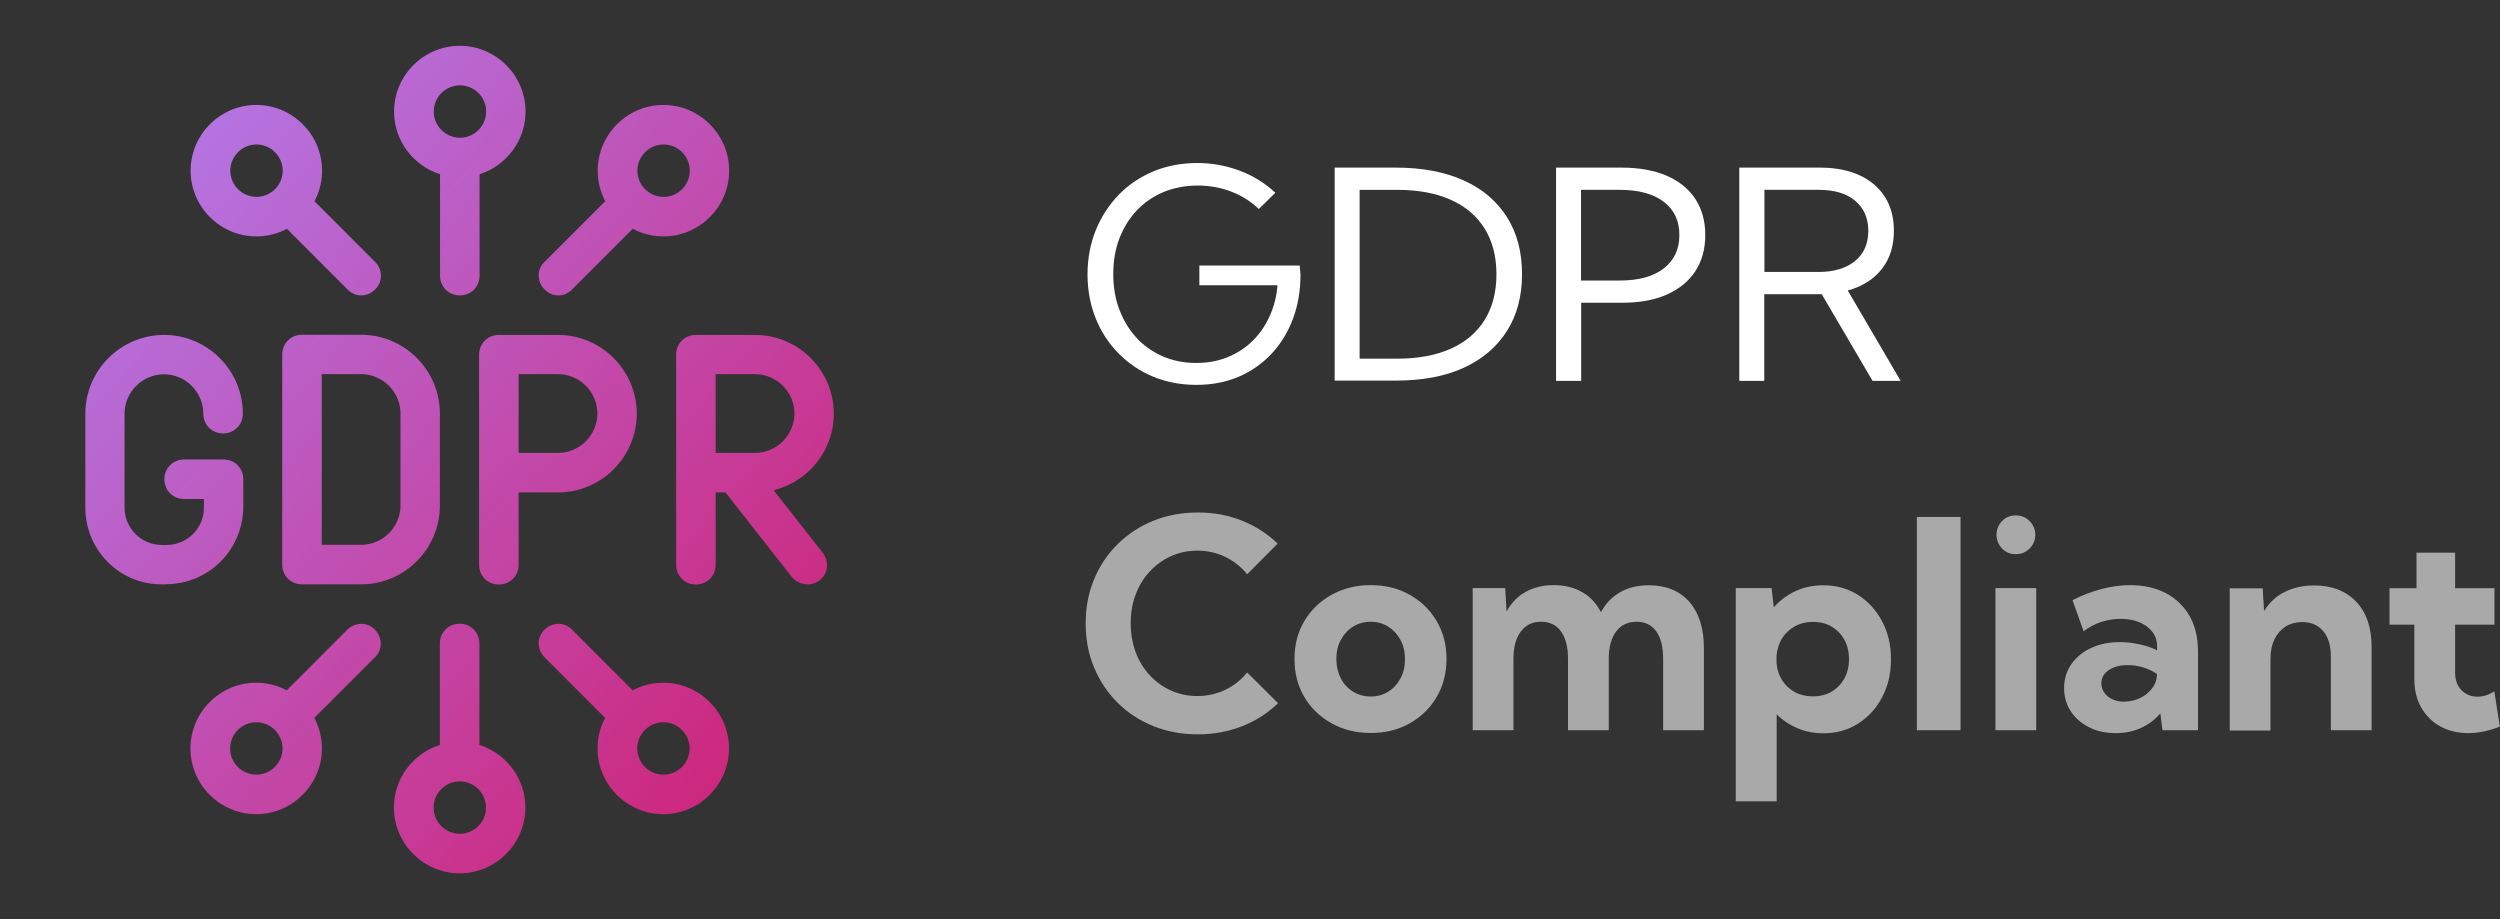 <?xml version="1.0" encoding="UTF-8"?><svg id="Layer_2" xmlns="http://www.w3.org/2000/svg" width="163.17" height="60" xmlns:xlink="http://www.w3.org/1999/xlink" viewBox="0 0 163.17 60"><rect x="0" y="0" width="163.17" height="60" fill="#333333" stroke="none"/><defs><style>.cls-1{fill:#fff;}.cls-2{fill:#a9a9a9;}.cls-3{fill:none;}.cls-4{fill:url(#linear-gradient);}</style><linearGradient id="linear-gradient" x1="1.22" y1="4.17" x2="60.96" y2="57.79" gradientUnits="userSpaceOnUse"><stop offset="0" stop-color="#b084f7"/><stop offset="1" stop-color="#d31362"/></linearGradient></defs><g id="Layer_1-2"><g id="gdpr_compliant"><rect class="cls-3" width="60" height="60"/><path class="cls-4" d="m10.84,38.14h-.3c-2.74,0-4.97-2.23-4.97-5.01v-6.13c0-2.83,2.31-5.14,5.14-5.14s5.14,2.31,5.14,5.14c0,.73-.56,1.29-1.29,1.29s-1.29-.56-1.29-1.29c0-1.41-1.16-2.57-2.57-2.57s-2.57,1.16-2.57,2.57v6.13c0,1.33,1.07,2.44,2.44,2.44h.3c1.33,0,2.44-1.07,2.44-2.44v-.56h-1.29c-.73,0-1.29-.56-1.29-1.29s.56-1.29,1.29-1.29h2.57c.73,0,1.29.56,1.29,1.29v1.84c-.04,2.79-2.27,5.01-5.06,5.01Zm23.01-1.29v-4.71h2.57c2.83,0,5.14-2.31,5.14-5.14s-2.31-5.14-5.14-5.14h-3.86c-.73,0-1.29.56-1.29,1.29v13.71c0,.73.56,1.29,1.29,1.29s1.29-.56,1.29-1.29Zm0-12.43h2.57c1.41,0,2.57,1.16,2.57,2.57s-1.16,2.57-2.57,2.57h-2.57v-5.14Zm12.86,12.43v-4.71h2.57c2.83,0,5.14-2.31,5.14-5.14s-2.31-5.14-5.14-5.14h-3.86c-.73,0-1.29.56-1.29,1.29v13.71c0,.73.56,1.29,1.29,1.29s1.29-.56,1.29-1.29Zm0-12.43h2.57c1.41,0,2.57,1.16,2.57,2.57s-1.16,2.57-2.57,2.57h-2.57v-5.14Zm-18,8.57v-6c0-2.83-2.31-5.14-5.14-5.14h-3.86c-.73,0-1.29.56-1.29,1.29v13.71c0,.73.56,1.29,1.29,1.29h3.86c2.83,0,5.14-2.31,5.14-5.14Zm-7.71-8.57h2.57c1.41,0,2.57,1.16,2.57,2.57v6c0,1.41-1.16,2.57-2.57,2.57h-2.57v-11.14Zm32.49,13.46c.56-.43.64-1.24.21-1.8l-4.71-6c-.43-.56-1.24-.64-1.8-.21s-.64,1.24-.21,1.8l4.71,6c.26.3.64.47,1.03.47.3,0,.56-.09.77-.26Zm-33.73,9.73l4.71-4.71c.51-.47.51-1.29,0-1.8-.47-.51-1.29-.51-1.8,0l-4.71,4.71c-.51.47-.51,1.29,0,1.8.26.26.56.39.9.39s.64-.13.9-.39Zm22.29,0c.51-.47.51-1.29,0-1.8l-4.71-4.71c-.47-.51-1.29-.51-1.8,0-.51.47-.51,1.29,0,1.8l4.71,4.71c.26.26.56.39.9.39s.64-.13.9-.39Zm-10.76,2.1v-7.71c0-.73-.56-1.29-1.29-1.29s-1.29.56-1.29,1.29v7.71c0,.73.56,1.29,1.29,1.29s1.29-.56,1.29-1.29Zm3,3c0-2.36-1.93-4.29-4.29-4.29s-4.29,1.93-4.29,4.29,1.93,4.29,4.29,4.29,4.29-1.93,4.29-4.29Zm-2.57,0c0,.94-.77,1.71-1.71,1.71s-1.71-.77-1.71-1.71.77-1.71,1.71-1.71,1.71.77,1.71,1.71Zm15.86-3.86c0-2.36-1.93-4.29-4.29-4.29s-4.29,1.93-4.29,4.29,1.93,4.29,4.29,4.29,4.29-1.93,4.29-4.29Zm-2.57,0c0,.94-.77,1.71-1.71,1.71s-1.71-.77-1.71-1.71.77-1.71,1.71-1.71,1.71.77,1.71,1.71Zm-24,0c0-2.36-1.93-4.29-4.29-4.29s-4.29,1.93-4.29,4.29,1.93,4.29,4.29,4.29,4.29-1.93,4.29-4.29Zm-2.57,0c0,.94-.77,1.71-1.71,1.71s-1.71-.77-1.71-1.71.77-1.71,1.71-1.71,1.71.77,1.71,1.71Zm6.04-29.96c.51-.47.51-1.29,0-1.8l-4.71-4.71c-.47-.51-1.29-.51-1.8,0-.51.47-.51,1.29,0,1.8l4.71,4.71c.26.26.56.39.9.39s.64-.13.9-.39Zm12.86,0l4.71-4.71c.51-.47.51-1.29,0-1.8-.47-.51-1.29-.51-1.8,0l-4.71,4.71c-.51.47-.51,1.29,0,1.8.26.26.56.39.9.39s.64-.13.9-.39Zm-6.04-.9v-7.71c0-.73-.56-1.29-1.29-1.29s-1.29.56-1.29,1.29v7.71c0,.73.56,1.29,1.29,1.29s1.29-.56,1.29-1.29Zm3-10.71c0-2.36-1.93-4.29-4.29-4.29s-4.29,1.93-4.29,4.29,1.93,4.29,4.29,4.29,4.29-1.93,4.29-4.29Zm-2.57,0c0,.94-.77,1.71-1.71,1.71s-1.71-.77-1.71-1.71.77-1.71,1.71-1.71,1.71.77,1.71,1.71Zm15.86,3.86c0-2.36-1.93-4.29-4.29-4.29s-4.29,1.93-4.29,4.29,1.93,4.29,4.29,4.29,4.29-1.93,4.29-4.29Zm-2.57,0c0,.94-.77,1.71-1.71,1.71s-1.71-.77-1.71-1.71.77-1.71,1.71-1.71,1.71.77,1.71,1.71Zm-24,0c0-2.36-1.93-4.29-4.29-4.29s-4.29,1.93-4.29,4.29,1.93,4.29,4.29,4.29,4.29-1.93,4.29-4.29Zm-2.57,0c0,.94-.77,1.71-1.71,1.71s-1.71-.77-1.71-1.71.77-1.71,1.71-1.71,1.71.77,1.71,1.71Z"/><path class="cls-1" d="m82.18,13.66c-.51-.5-1.12-.88-1.81-1.15s-1.43-.4-2.2-.4-1.54.14-2.22.42c-.67.28-1.26.68-1.75,1.2-.49.52-.87,1.13-1.14,1.83-.27.71-.4,1.48-.4,2.33s.13,1.62.4,2.32c.27.71.64,1.32,1.12,1.84s1.05.92,1.72,1.21c.66.29,1.39.43,2.18.43.73,0,1.4-.12,2.02-.37s1.16-.59,1.62-1.04c.47-.45.84-.98,1.13-1.61.29-.62.47-1.31.53-2.05h-5.1v-1.29h6.55l.05.6c0,1.06-.17,2.03-.5,2.9s-.8,1.64-1.41,2.28c-.61.64-1.32,1.14-2.15,1.49-.83.35-1.74.52-2.74.52s-1.96-.18-2.83-.54c-.86-.36-1.61-.87-2.25-1.52-.64-.65-1.14-1.41-1.49-2.29-.35-.88-.53-1.83-.53-2.86s.18-2,.54-2.89c.36-.88.86-1.65,1.5-2.31.64-.66,1.4-1.17,2.27-1.53.87-.36,1.82-.54,2.85-.54.97,0,1.89.17,2.77.5.88.33,1.65.81,2.33,1.44l-1.08,1.06Z"/><path class="cls-1" d="m87.11,24.86v-13.92h4.01c1.71,0,3.17.28,4.4.83s2.17,1.35,2.83,2.39c.66,1.04.99,2.28.99,3.73s-.33,2.68-.99,3.72c-.66,1.04-1.6,1.84-2.83,2.4s-2.7.83-4.4.83h-4.01Zm1.63-1.45h2.45c1.37,0,2.53-.22,3.5-.65.96-.43,1.7-1.06,2.21-1.88.51-.82.77-1.82.77-2.98s-.26-2.16-.77-2.98c-.51-.82-1.25-1.45-2.21-1.88-.96-.43-2.13-.65-3.5-.65h-2.45v11.02Z"/><path class="cls-1" d="m101.56,24.86v-13.92h4.29c1.14,0,2.11.18,2.93.53.81.35,1.44.86,1.87,1.51.43.66.65,1.44.65,2.36s-.22,1.7-.65,2.36c-.43.66-1.06,1.17-1.87,1.53-.81.36-1.79.53-2.93.53h-2.65v5.1h-1.63Zm1.63-6.55h2.51c1.25,0,2.21-.26,2.89-.79s1.02-1.25,1.02-2.18-.34-1.65-1.02-2.17-1.65-.78-2.89-.78h-2.51v5.92Z"/><path class="cls-1" d="m124.04,24.86h-1.82l-3.32-5.66h-3.75v5.66h-1.63v-13.92h5.28c1,0,1.85.17,2.57.5.72.33,1.27.81,1.66,1.42.39.62.58,1.35.58,2.2,0,1-.26,1.83-.79,2.5-.53.67-1.27,1.14-2.22,1.4l3.44,5.88Zm-8.89-7.11h3.54c1.01,0,1.8-.24,2.38-.71s.87-1.13.87-1.97-.29-1.49-.86-1.97-1.37-.71-2.38-.71h-3.54v5.36Z"/><path class="cls-2" d="m83.4,45.91c-.65.63-1.42,1.13-2.31,1.48s-1.86.54-2.9.54-2.03-.18-2.92-.54c-.89-.36-1.67-.87-2.32-1.52-.66-.65-1.17-1.42-1.54-2.3-.37-.88-.55-1.84-.55-2.88s.18-2,.55-2.88c.36-.88.88-1.65,1.54-2.3.66-.65,1.43-1.16,2.32-1.52.89-.36,1.86-.54,2.92-.54s2,.18,2.89.54c.89.36,1.66.86,2.31,1.49l-1.99,2c-.39-.48-.86-.85-1.42-1.13-.56-.27-1.17-.41-1.82-.41s-1.2.12-1.73.36c-.53.24-.99.57-1.39,1-.4.43-.7.93-.92,1.51s-.32,1.2-.32,1.87.11,1.31.32,1.88.52,1.08.92,1.51c.4.43.86.76,1.39,1,.53.24,1.11.36,1.73.36s1.26-.14,1.82-.41,1.03-.65,1.42-1.13l2.02,2.01Z"/><path class="cls-2" d="m89.47,47.84c-.95,0-1.81-.21-2.56-.63-.75-.42-1.35-.99-1.78-1.72-.43-.73-.64-1.55-.64-2.48s.21-1.75.64-2.47c.43-.73,1.02-1.3,1.78-1.72s1.61-.63,2.56-.63,1.8.21,2.54.63c.75.42,1.33.99,1.76,1.72.43.73.64,1.55.64,2.47s-.21,1.75-.64,2.48c-.43.73-1.02,1.3-1.76,1.72-.74.42-1.59.63-2.54.63Zm0-2.38c.43,0,.81-.11,1.14-.32.34-.21.6-.5.8-.87.2-.37.29-.79.29-1.26s-.1-.88-.29-1.24c-.2-.37-.46-.65-.8-.87-.34-.21-.72-.32-1.14-.32s-.82.11-1.16.32c-.34.21-.6.5-.8.87-.2.36-.29.78-.29,1.24s.1.89.29,1.26.46.66.8.87c.34.21.72.32,1.16.32Z"/><path class="cls-2" d="m111.21,47.66h-2.66v-4.66c0-.77-.15-1.37-.45-1.79-.3-.42-.73-.63-1.29-.63s-1.01.21-1.33.64c-.32.43-.48,1.02-.48,1.78v4.66h-2.66v-4.66c0-.77-.15-1.37-.46-1.79-.3-.42-.74-.63-1.3-.63s-1,.21-1.32.64c-.32.43-.48,1.02-.48,1.78v4.66h-2.66v-9.28h2.12l.09,1.53c.31-.56.72-.99,1.25-1.28.52-.29,1.13-.44,1.82-.44s1.35.15,1.87.46c.53.3.93.74,1.22,1.31.31-.58.73-1.01,1.26-1.31.52-.3,1.14-.45,1.86-.45,1.13,0,2.01.36,2.65,1.08.63.72.95,1.73.95,3.02v5.36Z"/><path class="cls-2" d="m115.96,52.3h-2.67v-13.92h2.34l.14,1.26c.4-.45.87-.81,1.42-1.06.55-.26,1.16-.38,1.81-.38.85,0,1.61.21,2.27.63.66.42,1.18.99,1.57,1.72s.58,1.55.58,2.48-.19,1.75-.58,2.48c-.38.73-.91,1.3-1.57,1.72-.66.42-1.42.63-2.27.63-.61,0-1.17-.11-1.68-.33-.52-.22-.97-.52-1.36-.91v5.7Zm2.37-6.85c.46,0,.87-.1,1.22-.31.35-.21.63-.5.83-.86.2-.37.3-.79.3-1.26s-.1-.9-.3-1.26c-.2-.37-.48-.65-.83-.86-.35-.21-.76-.31-1.22-.31-.43,0-.82.09-1.17.28-.35.19-.63.45-.84.78-.21.33-.33.72-.37,1.15v.46c.03.42.15.8.36,1.13.21.33.49.59.83.78.35.19.74.28,1.17.28Z"/><path class="cls-2" d="m127.96,47.66h-2.85v-13.92h2.85v13.92Z"/><path class="cls-2" d="m132.9,47.66h-2.66v-9.28h2.66v9.28Zm-1.34-11.49c-.35,0-.65-.12-.89-.37-.24-.25-.36-.55-.36-.9s.12-.64.36-.89c.24-.25.54-.37.89-.37s.66.12.91.37c.24.25.37.54.37.89s-.12.65-.37.9c-.25.25-.55.37-.91.37Z"/><path class="cls-2" d="m143.46,47.66h-2.32l-.14-1.1c-.34.41-.76.72-1.26.95-.5.23-1.05.34-1.65.34-.65,0-1.23-.12-1.73-.38-.51-.25-.91-.6-1.2-1.04-.29-.44-.44-.94-.44-1.51,0-.59.16-1.12.47-1.57.32-.45.75-.81,1.3-1.06.55-.26,1.18-.38,1.89-.38.42,0,.83.05,1.25.14.42.09.81.22,1.16.39v-.24c0-.37-.1-.69-.31-.96-.21-.27-.49-.48-.85-.63-.36-.15-.77-.22-1.21-.22s-.85.07-1.27.2c-.42.14-.8.34-1.16.61l-.72-2.03c.62-.32,1.26-.56,1.9-.73.64-.16,1.26-.25,1.86-.25.9,0,1.68.18,2.35.53.66.36,1.17.86,1.54,1.5.36.65.54,1.41.54,2.3v5.13Zm-4.79-1.87c.35,0,.69-.08,1.01-.23.32-.15.58-.37.78-.63s.31-.56.32-.88v-.06c-.27-.19-.57-.33-.9-.43-.33-.1-.67-.15-1.01-.15-.51,0-.92.11-1.24.33s-.48.51-.48.86c0,.23.07.43.2.62s.31.32.54.43c.23.1.49.15.78.15Z"/><path class="cls-2" d="m154.79,47.66h-2.66v-4.82c0-.71-.17-1.26-.5-1.65s-.79-.59-1.37-.59c-.41,0-.77.1-1.08.29-.31.2-.55.47-.73.83-.17.36-.26.78-.26,1.28v4.68h-2.66v-9.28h2.15l.09,1.48c.33-.54.78-.96,1.34-1.24s1.2-.43,1.93-.43c1.16,0,2.08.36,2.75,1.07.67.71,1,1.69,1,2.94v5.46Z"/><path class="cls-2" d="m163.17,47.42c-.71.28-1.4.43-2.07.43s-1.3-.15-1.83-.44c-.53-.29-.94-.71-1.24-1.23-.3-.53-.45-1.14-.45-1.83v-3.58h-1.62v-2.38h1.76v-2.32h2.52v2.32h2.57v2.38h-2.57v3.1c0,.51.14.9.42,1.18.28.28.62.42,1.04.42.38,0,.75-.12,1.1-.35l.36,2.31Z"/></g></g></svg>